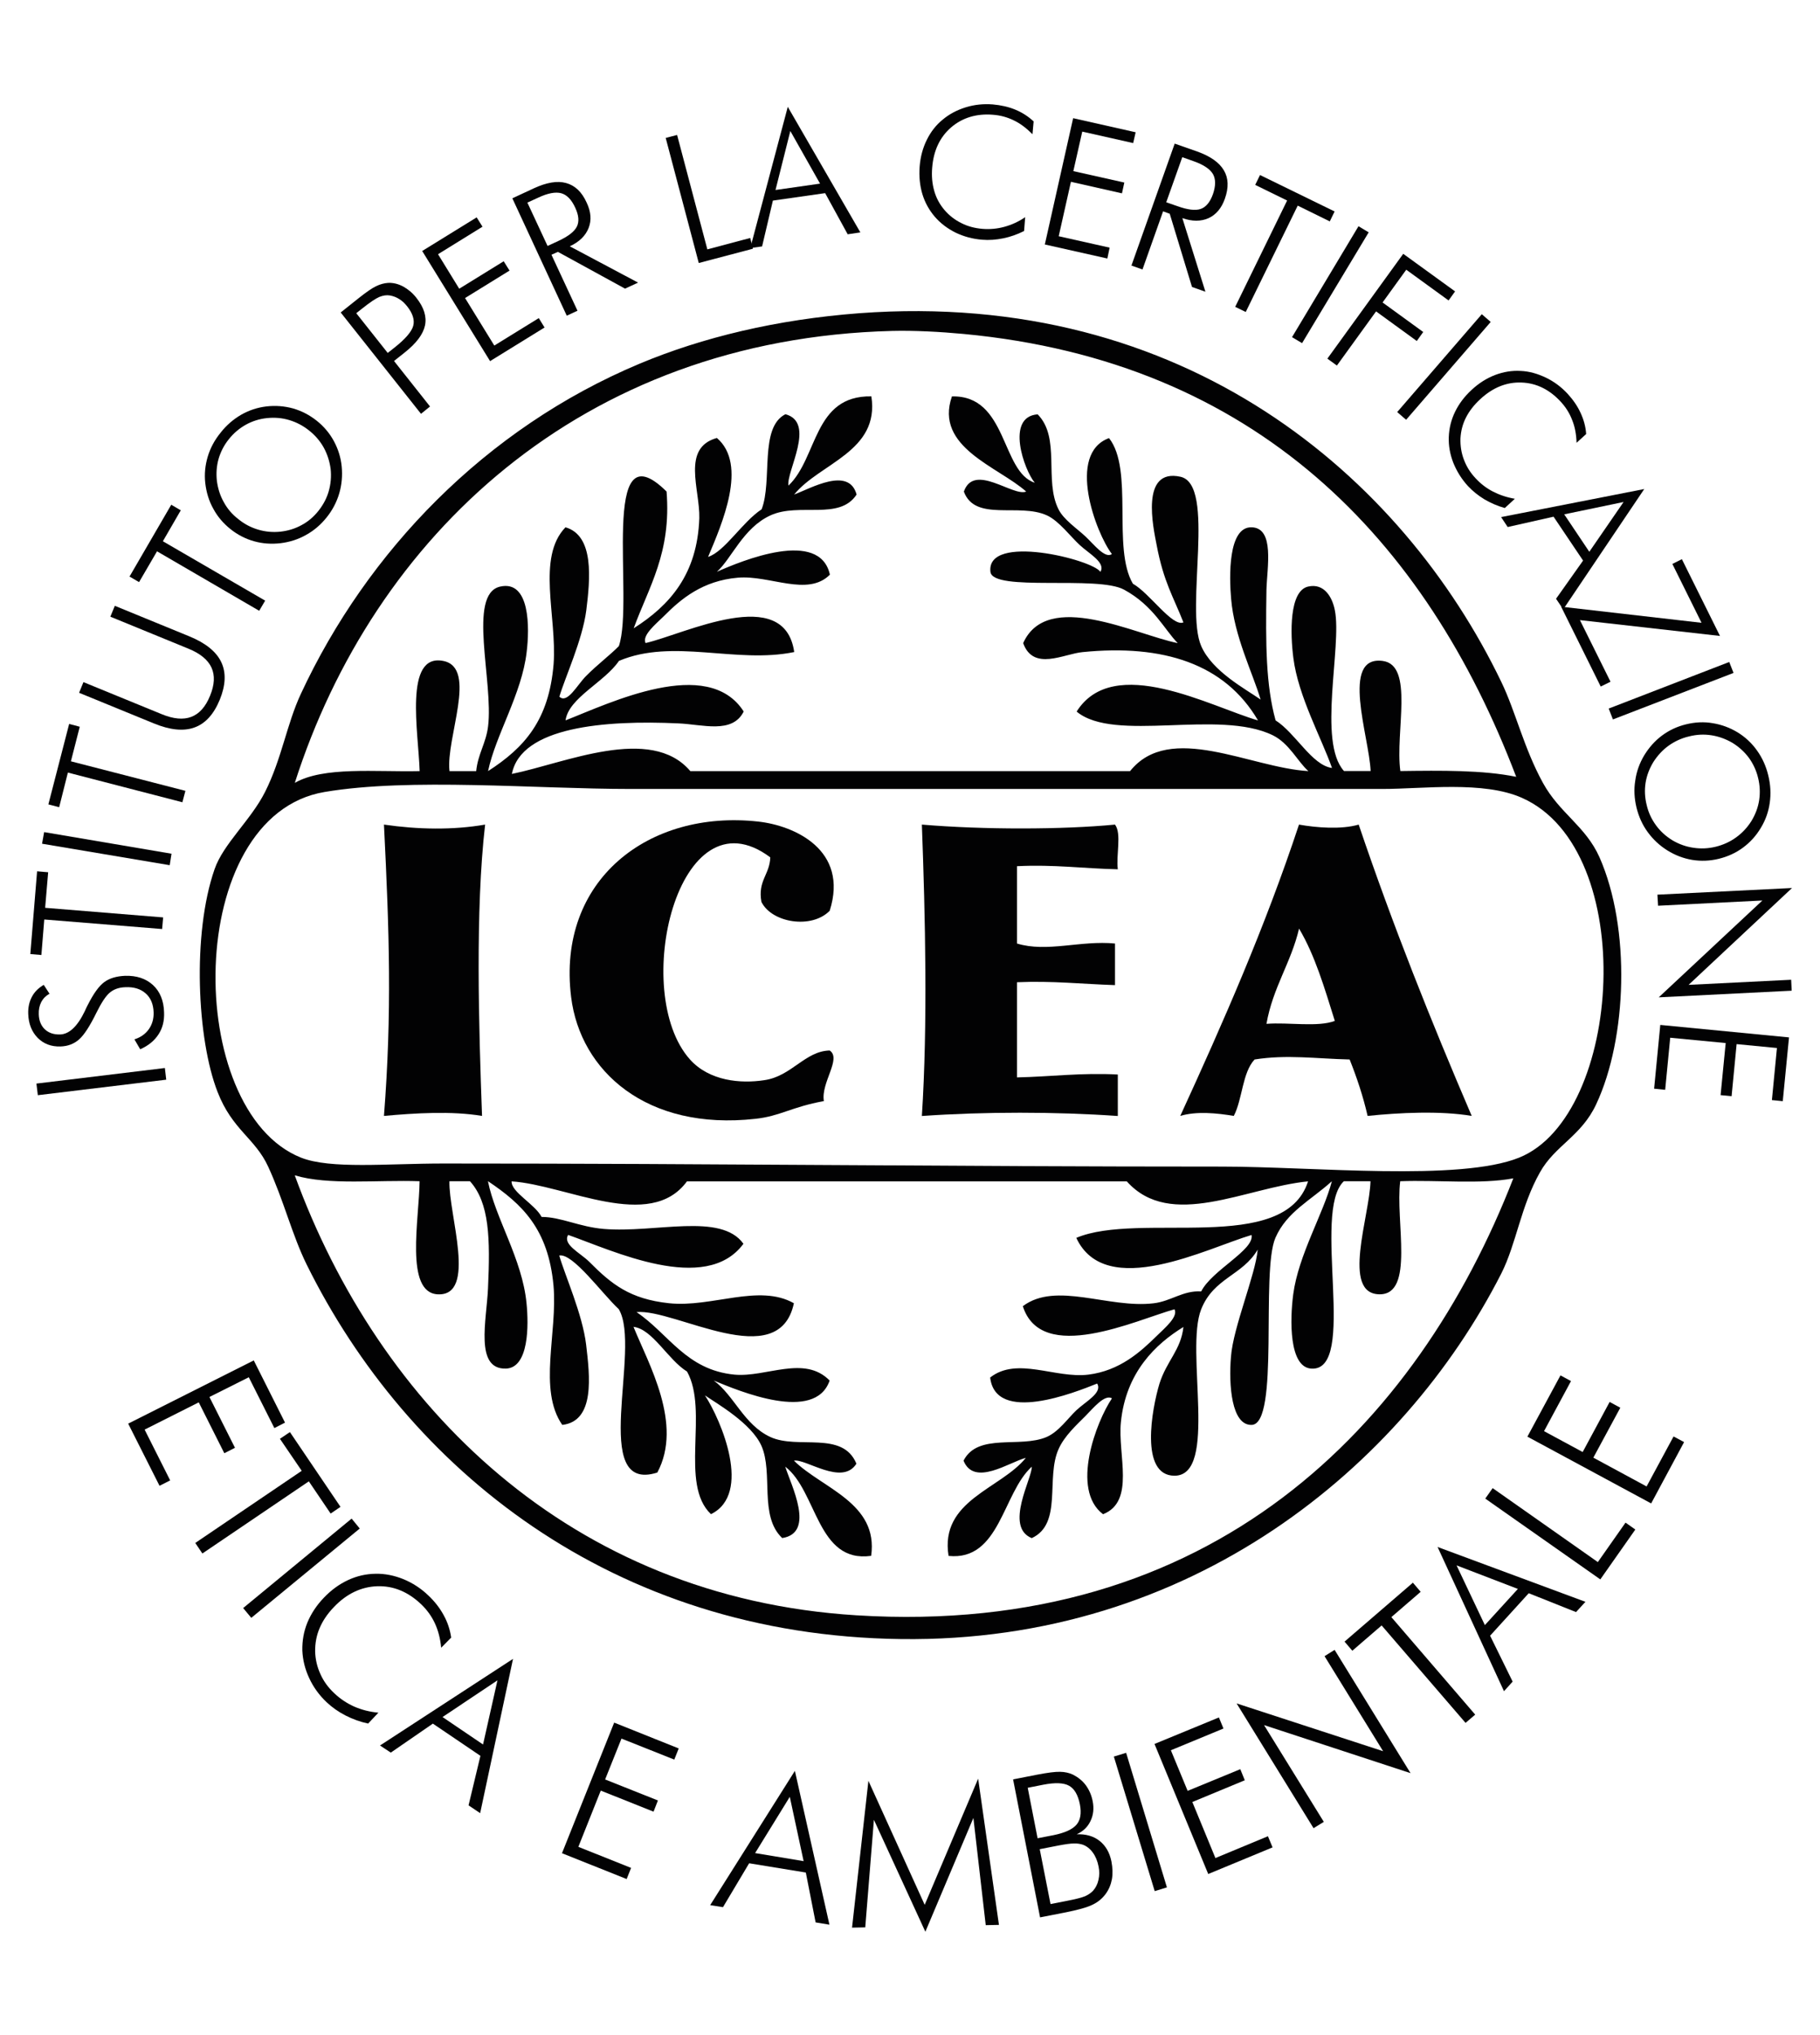 <?xml version="1.0" encoding="utf-8"?>
<!-- Generator: Adobe Illustrator 28.0.0, SVG Export Plug-In . SVG Version: 6.00 Build 0)  -->
<svg version="1.1" id="Слой_1" xmlns="http://www.w3.org/2000/svg" xmlns:xlink="http://www.w3.org/1999/xlink" x="0px" y="0px"
	 viewBox="0 0 271.32 303.27" style="enable-background:new 0 0 271.32 303.27;" xml:space="preserve">
<style type="text/css">
	.st0{fill:#020203;}
</style>
<g>
	<path class="st0" d="M179.07,195.09c-2.45,6.13,2.6,24.8-3.98,24.8c-5.22,0-3.37-9.99-2.24-13.72c1.08-3.41,3.2-5.01,3.57-8.44
		c-4.14,2.53-8.58,6.76-9.32,14.18c-0.5,4.89,2.18,11.81-2.66,13.72c-4.88-3.68-1-13.84,1.33-17.27c-1.11-0.65-2.82,1.5-3.98,2.66
		c-1.32,1.32-3.12,2.97-3.97,4.88c-1.96,4.3,0.63,11.15-4.01,13.29c-4.14-1.69,0.11-9,0-10.64c-4.36,3.97-4.75,14.07-12.4,13.29
		c-1.34-8.3,7.76-9.95,11.52-14.61c-2.47,0.63-7.69,4.34-9.29,0.42c2.14-4.19,8.41-1.83,12.39-3.53c1.81-0.79,3.16-2.78,4.43-3.98
		c1.37-1.3,3.94-2.61,3.1-3.98c-3.36,1.34-15.12,6.05-15.95-0.9c4.01-3.15,9.68,0.17,14.63-0.43c4.67-0.58,7.75-3.36,10.19-5.76
		c1.27-1.24,3.24-2.89,2.66-3.98c-5.76,1.61-19.83,8.28-22.61-0.46c4.94-3.73,12.76,0.37,19.48-0.43c2.62-0.3,4.39-1.94,7.11-1.77
		c1.58-3.15,7.95-6.18,7.51-8.41c-6.55,1.92-21.75,9.82-26.13,0.43c9.39-3.98,31.02,2.6,34.55-8.42c-9.32,0.92-20.5,7.3-27.02,0
		h-65.57c-5.52,7.53-17.97,0.54-26.14,0c-0.08,1.6,3.45,3.37,4.47,5.3c2.89,0,5.63,1.49,9.28,1.79c7.75,0.63,17.45-2.48,20.81,2.21
		c-5.64,7.65-19.56,0.98-26.13-1.32c-0.86,1.42,1.74,2.64,3.11,3.97c3.34,3.37,6.09,5.59,11.94,6.21c6.38,0.67,13.39-2.95,18.6,0
		c-2.23,10.55-17.73,0.78-23.46,1.32c4.8,3.23,7.4,8.63,14.62,9.32c4.72,0.43,10.41-2.97,14.17,0.88c-2.18,6.33-13.47,1.57-17.28,0
		c3.03,2.19,4.5,6.59,8.44,8.41c4.1,1.9,10.78-1,12.83,3.98c-2.12,3.37-7.58-0.8-9.31-0.45c4.19,4.13,12.63,6.29,11.51,14.18
		c-8.08,1.13-8.03-9.62-12.81-13.29c0.86,2.74,4.55,9.87-0.45,10.64c-3.49-3.28-1.3-9.68-3.1-13.75c-1.52-3.37-6.56-6.24-8.42-7.51
		c2.43,3.72,7.08,14.67,0.9,17.7c-4.75-4.48-0.3-15.4-3.57-21.25c-2.83-1.74-5.15-6.34-7.98-6.66c2.24,5.52,7.42,14.49,3.55,21.71
		c-10.22,3.24-2.27-18.57-5.75-24.35c-2.43-2.24-6.85-8.4-8.87-7.99c0.83,2.91,3.47,8.75,4.01,13.3c0.54,4.6,1.37,11.38-3.56,11.94
		c-3.64-5.25-0.67-13.75-1.31-20.8c-0.79-8.38-4.63-12.08-9.77-15.52c1.09,5.51,5.11,11.59,5.75,18.17
		c0.34,3.32,0.36,9.66-3.08,9.76c-4.67,0.12-2.87-7.21-2.66-11.97c0.34-7.41,0.22-12.73-2.69-15.95h-3.06
		c-0.15,4.9,4.19,17.18-1.77,16.85c-4.92-0.29-2.73-11.24-2.68-16.85c-6.27-0.22-13.62,0.63-18.61-0.88
		c12.54,34.37,41.02,62.91,83.73,65.56c53.12,3.3,83.62-28.32,97.93-65.11c-4.86,0.92-11.31,0.22-16.86,0.43
		c-0.76,5.91,2.2,16.93-3.11,16.85c-5.69-0.09-1.46-11.64-1.32-16.85h-3.97c-4.86,4.51,2.18,28.45-4.89,27.92
		c-3.3-0.25-3.16-7.29-2.66-11.07c0.78-5.88,4.5-12.02,5.76-16.85c-3.16,2.86-6.72,4.55-8.41,8.42c-2.23,5.13,0.66,27.81-3.56,27.89
		c-2.98,0.07-3.43-5.88-3.07-10.18c0.33-4.38,3.68-12.26,3.98-15.94C185.23,190.07,180.94,190.39,179.07,195.09 M44.86,172.49
		c4.42,1.75,12.8,0.88,21.24,0.88c41.6,0,75.02,0.46,116.07,0.46c13.6,0,35.45,2.24,44.31-1.34c15.42-6.24,17.9-45.83,0.42-53.6
		c-5.77-2.57-14.79-1.33-20.8-1.33H94c-14.21,0-32.9-1.7-45.61,0.45C27.32,121.55,27.34,165.49,44.86,172.49 M154.26,71.93
		c-1.58-1.87-4.4-9.83,0.43-10.19c3.47,3.51,0.92,9.85,3.12,14.17c0.75,1.5,2.7,2.82,3.97,3.99c1.28,1.19,2.94,3.39,3.98,2.66
		c-2.41-3.15-6.79-14.96-0.43-17.28c3.72,4.71,0.43,16.39,3.56,21.7c2.5,1.4,5.88,6.47,7.53,5.76c-1.48-3.78-2.95-6.01-3.99-11.52
		c-0.5-2.58-2.48-11.51,3.55-10.18c5.35,1.17,0.62,19.64,3.1,25.24c1.65,3.77,6.59,6.38,8.85,7.96c-1.19-3.99-3.94-9.43-4.4-15.04
		c-0.28-3.2-0.49-10.74,3.07-10.63c3.45,0.11,2.29,5.98,2.2,9.29c-0.13,8.2-0.09,14.21,1.36,19.48c2.99,1.9,5.42,6.7,8.41,7.09
		c-1.53-4.39-5.04-10.68-5.76-16.39c-0.47-3.65-0.63-10.01,2.21-10.64c2.39-0.54,3.61,1.6,3.98,3.55c1.07,5.38-2.6,19.58,1.36,23.94
		h3.97c-0.21-5.09-4.55-17.22,1.78-16.41c4.76,0.61,1.85,10.6,2.65,16.41c6.12-0.08,12.27-0.16,17.27,0.86
		c-13.46-35.39-38.78-61.89-82.38-65.99c-3.53-0.33-7.37-0.53-10.65-0.45c-46.47,1.19-77.37,30.81-89.05,67.34
		c4.34-2.47,11.98-1.6,18.61-1.75c-0.16-5.66-2.41-17.64,3.55-16.41c5.14,1.05,0.33,11.51,0.9,16.41h3.98
		c0.26-2.58,1.46-4.14,1.77-6.66c0.83-6.64-3.11-19.69,1.78-20.83c4.5-1.04,4.42,6.17,3.97,9.76c-0.71,6.21-4.64,12.38-5.75,17.73
		c5.46-3.52,9.08-7.61,9.77-15.96c0.51-7.13-2.57-15.87,1.77-20.37c4.32,1.24,3.68,7.73,3.1,12.39c-0.58,4.44-3.18,10.01-4.01,12.85
		c1.2,1.13,2.68-1.81,4.01-3.11c1.63-1.65,3.63-3.16,4.86-4.43c2.35-6.91-3.03-33.05,7.11-23.03c0.73,9.15-2.65,14.2-4.9,20.38
		c5.43-3.45,9.49-8.09,9.78-16.4c0.12-4.28-2.7-10.48,2.62-11.96c4.65,3.98,0.75,12.83-1.31,17.72c2.47-0.78,5.11-5.21,7.98-7.09
		c1.65-4.23-0.38-12.19,3.55-14.17c4.6,1.24,0.09,8.56,0.45,10.64c4.4-4.17,3.68-13.45,12.36-13.3c1.27,8.24-7.71,9.95-11.51,14.63
		c2.52-0.94,8.15-4.22,9.31,0c-2.56,3.92-8.56,1.15-12.83,3.1c-4.1,1.87-5.8,6.46-8,8.41c3.73-1.65,15.34-6.46,16.85,0.43
		c-3.33,3.34-8.94,0.04-13.72,0.45c-5.25,0.45-8.48,3.15-11.06,5.76c-1.27,1.23-3.24,2.85-2.7,3.98c5.83-1.33,20.7-8.87,22.16,1.34
		c-8.66,1.79-18.07-2.1-26.13,1.32c-2.15,3.18-7.5,5.5-7.96,8.86c6.56-2.56,21.2-9.69,26.56-1.32c-1.7,3.39-6.12,1.92-9.74,1.77
		c-10.95-0.51-23.45,0.51-24.82,7.53c7.84-1.58,20.71-7.37,26.6-0.42h65.56c5.92-7.4,17.94-0.49,26.58,0
		c-1.56-1.36-2.85-4.14-5.31-5.34c-8.07-3.94-23.6,1.17-29.24-3.53c5.51-8.73,20.01-0.71,27.04,1.32
		c-4.94-8.45-14.16-11.38-26.15-10.18c-2.79,0.25-7.34,2.89-8.86-1.34c3.61-8.03,16.7-1.28,23.04,0c-2-2.04-3.61-5.58-7.99-7.96
		c-3.92-2.17-19.59,0.36-19.93-2.66c-0.65-5.8,15.23-1.83,16.39,0c0.84-1.37-1.67-2.69-3.07-3.99c-1.32-1.2-3.1-3.6-4.89-4.42
		c-4.15-1.91-10.72,1-12.39-3.55c1.52-4.34,7.33,0.8,9.29,0c-4.14-3.7-13.72-6.59-11.07-14.18
		C150.21,58.85,149.22,70.32,154.26,71.93 M128.12,46.67c48.51-3.59,80.94,24.31,95.69,54.94c2.14,4.42,3.35,9.85,6.21,15.05
		c2.48,4.52,6.34,6.42,8.42,11.06c4.69,10.61,4.11,27.01-0.47,36.79c-2.21,4.79-6.17,6.17-8.4,10.18
		c-2.87,5.08-3.51,10.62-5.76,15.07c-14.61,28.67-46.15,55.04-89.49,54.47c-43.16-0.53-73.62-25.53-88.6-55.8
		c-2.19-4.44-3.4-9.52-5.75-14.61c-1.94-4.22-5.34-5.46-7.53-11.1c-3.08-7.86-3.8-23.62-0.45-33.21c1.3-3.78,5.43-7.33,7.53-11.52
		c2.48-4.92,3.23-10.11,5.34-14.62c9.87-21.2,27.47-39.52,50.47-49.17C104.72,50.27,115.78,47.6,128.12,46.67"/>
	<path class="st0" d="M123.69,135.71c-2.7,2.76-8.63,1.81-10.18-1.32c-0.57-3.18,1.24-4.05,1.32-6.64
		c-13.76-10.28-20.92,20.12-11.97,30.12c2.89,3.22,7.58,3.63,11.09,3.08c4.06-0.58,6.06-4.34,9.74-4.42
		c1.81,1.23-1.34,4.79-0.87,7.54c-4.85,0.88-6.5,2.24-10.19,2.64c-16.23,1.82-26.13-7.11-27.49-18.15
		c-2.15-17.43,11.57-27.95,27.89-26.14C118.42,123.01,126.57,126.63,123.69,135.71"/>
	<path class="st0" d="M57.24,122.87c5.09,0.74,10.28,0.83,15.08,0c-1.48,12.8-0.94,30.11-0.46,43.41c-4.51-0.76-10.03-0.42-14.62,0
		C58.44,150.84,58.04,138.93,57.24,122.87"/>
	<path class="st0" d="M137.43,122.87c9.25,0.78,21.01,0.75,28.79,0c1.02,1.34,0.14,4.57,0.42,6.66c-5.06-0.11-9.58-0.74-15.03-0.46
		v11.52c4.46,1.37,9.5-0.5,14.61,0v6.2c-4.86-0.16-9.35-0.66-14.61-0.43v14.18c5.06-0.11,9.58-0.72,15.03-0.43v6.18
		c-9.21-0.65-19.97-0.65-29.21,0C138.31,152.62,137.94,136.58,137.43,122.87"/>
	<path class="st0" d="M188.8,152.56c3.28-0.26,7.65,0.53,10.19-0.44c-1.52-4.84-2.94-9.74-5.33-13.75
		C192.45,143.5,189.75,147.14,188.8,152.56 M202.55,122.87c5.08,15.01,10.81,29.34,16.85,43.41c-4.63-0.79-10.84-0.49-15.52,0
		c-0.69-2.99-1.62-5.75-2.68-8.41c-5.02-0.12-9.35-0.76-14.17,0c-1.85,1.99-1.79,5.89-3.1,8.41c-2.47-0.42-5.58-0.73-7.98,0
		c6.41-13.97,12.64-28.12,17.7-43.41C196.3,123.34,199.98,123.62,202.55,122.87"/>
	<polygon class="st0" points="5.43,161.46 5.64,163.19 24.78,160.88 24.58,159.14 	"/>
	<g>
		<path class="st0" d="M20.9,156.35l-0.86-1.48c0.95-0.3,1.66-0.82,2.16-1.53c0.49-0.7,0.73-1.54,0.7-2.5
			c-0.04-1.21-0.43-2.16-1.19-2.82c-0.74-0.66-1.75-0.98-3.02-0.92c-0.94,0.03-1.69,0.29-2.29,0.78c-0.59,0.47-1.27,1.49-2.03,3.03
			c-0.96,1.96-1.82,3.3-2.58,3.97c-0.75,0.66-1.67,1.02-2.78,1.05c-1.36,0.04-2.49-0.38-3.39-1.28c-0.88-0.9-1.36-2.08-1.41-3.56
			c-0.04-0.95,0.15-1.81,0.53-2.53c0.38-0.74,0.98-1.34,1.78-1.81l0.86,1.32c-0.54,0.3-0.95,0.71-1.23,1.24
			c-0.26,0.51-0.4,1.13-0.37,1.83c0.03,0.95,0.34,1.7,0.91,2.24c0.58,0.54,1.34,0.79,2.29,0.76c1.34-0.05,2.57-1.2,3.66-3.47
			c0.18-0.42,0.34-0.73,0.45-0.94c0.86-1.69,1.66-2.81,2.45-3.39c0.78-0.58,1.82-0.88,3.1-0.94c1.73-0.05,3.11,0.41,4.17,1.38
			c1.04,0.96,1.6,2.32,1.65,4.06c0.05,1.27-0.22,2.35-0.82,3.27C23.03,155.06,22.14,155.8,20.9,156.35"/>
	</g>
	<polygon class="st0" points="4.52,142.16 6.17,142.3 6.6,137.01 24.17,138.43 24.32,136.7 6.73,135.27 7.18,129.97 5.53,129.83 	
		"/>
	<polygon class="st0" points="6.27,125.72 25.3,128.92 25.57,127.21 6.58,123.99 	"/>
	<polygon class="st0" points="7.21,119.86 8.82,120.28 10.12,115.12 27.19,119.54 27.64,117.84 10.57,113.44 11.89,108.29 
		10.31,107.87 	"/>
	<g>
		<path class="st0" d="M11.79,103.23l0.65-1.59l11.65,4.77c1.77,0.73,3.23,0.86,4.42,0.41c1.2-0.45,2.14-1.5,2.81-3.16
			c0.67-1.63,0.74-3.02,0.21-4.18c-0.53-1.16-1.67-2.1-3.43-2.82l-11.65-4.77l0.67-1.62l11.13,4.56c2.4,0.99,3.98,2.25,4.73,3.82
			c0.75,1.56,0.67,3.43-0.21,5.6c-0.9,2.19-2.16,3.57-3.78,4.15c-1.63,0.59-3.66,0.38-6.06-0.61L11.79,103.23z"/>
	</g>
	<polygon class="st0" points="38.64,91.01 23.41,82.15 20.73,86.74 19.31,85.91 25.53,75.21 26.95,76.04 24.28,80.65 39.53,89.5 	
		"/>
	<g>
		<path class="st0" d="M47.24,62.71c1.05,0.84,1.91,1.86,2.54,3.03c0.63,1.17,1.03,2.43,1.16,3.78c0.13,1.38,0.01,2.72-0.37,4.01
			c-0.38,1.28-1,2.48-1.87,3.56c-0.86,1.08-1.88,1.96-3.06,2.61c-1.16,0.66-2.43,1.07-3.8,1.24c-1.37,0.16-2.7,0.07-3.97-0.29
			c-1.28-0.36-2.45-0.96-3.51-1.81c-1.08-0.86-1.94-1.87-2.57-3.05c-0.65-1.16-1.03-2.44-1.19-3.81c-0.15-1.36-0.01-2.66,0.37-3.94
			c0.38-1.27,1.02-2.47,1.91-3.56c0.87-1.12,1.91-2,3.07-2.68c1.16-0.66,2.41-1.08,3.76-1.24c1.37-0.16,2.7-0.05,3.98,0.3
			C44.99,61.24,46.16,61.85,47.24,62.71 M47.48,76.11c0.71-0.9,1.23-1.87,1.53-2.93c0.3-1.07,0.4-2.16,0.28-3.31
			c-0.15-1.12-0.49-2.19-1.03-3.18c-0.55-0.98-1.28-1.83-2.18-2.54c-0.91-0.73-1.9-1.24-2.97-1.56c-1.07-0.32-2.17-0.41-3.32-0.29
			c-1.13,0.12-2.18,0.45-3.15,0.99c-0.96,0.54-1.81,1.25-2.53,2.16c-0.71,0.88-1.21,1.86-1.52,2.91c-0.3,1.05-0.38,2.15-0.26,3.28
			c0.15,1.16,0.49,2.23,1.03,3.18c0.53,0.98,1.25,1.83,2.18,2.54c0.9,0.74,1.9,1.25,2.95,1.56c1.08,0.32,2.19,0.42,3.33,0.3
			c1.13-0.13,2.19-0.45,3.14-0.98C45.91,77.74,46.76,77.02,47.48,76.11"/>
		<path class="st0" d="M62.76,61.66L50.79,46.56l2.75-2.19c1.09-0.86,1.94-1.45,2.54-1.73c0.59-0.29,1.2-0.45,1.79-0.49
			c0.74-0.03,1.49,0.15,2.23,0.54c0.72,0.4,1.4,0.95,1.96,1.67c1.15,1.45,1.57,2.82,1.3,4.13c-0.28,1.31-1.28,2.65-3.02,4.03
			l-1.6,1.27l5.37,6.78L62.76,61.66z M57.8,52.59l0.95-0.75c1.66-1.3,2.61-2.41,2.85-3.28c0.24-0.88-0.07-1.86-0.9-2.91
			c-0.36-0.45-0.74-0.82-1.17-1.08c-0.43-0.28-0.9-0.45-1.38-0.54c-0.51-0.09-1.04-0.01-1.61,0.22c-0.55,0.24-1.38,0.8-2.48,1.67
			l-0.95,0.75L57.8,52.59z"/>
	</g>
	<polygon class="st0" points="73.06,53.81 62.94,37.4 71.06,32.39 71.93,33.78 65.3,37.88 68.46,43.02 75.09,38.93 75.96,40.32 
		69.33,44.41 73.69,51.49 80.32,47.4 81.18,48.8 	"/>
	<g>
		<path class="st0" d="M95.12,42.11l-1.94,0.9l-10.01-5.48l-0.96,0.43l3.88,8.34l-1.6,0.74l-8.11-17.49l3.2-1.49
			c1.91-0.88,3.51-1.15,4.81-0.79c1.32,0.36,2.35,1.32,3.07,2.93c0.65,1.37,0.74,2.62,0.29,3.77c-0.46,1.16-1.38,2.07-2.81,2.73
			L95.12,42.11z M78.62,30.19l3.01,6.46l1.6-0.74c1.48-0.69,2.4-1.4,2.77-2.15c0.36-0.74,0.29-1.67-0.25-2.82
			c-0.55-1.2-1.25-1.92-2.1-2.15c-0.84-0.22-1.98-0.01-3.41,0.66L78.62,30.19z"/>
	</g>
	<polygon class="st0" points="99.24,20.55 104.17,39.19 112.25,37.06 111.84,35.46 105.45,37.16 100.94,20.11 	"/>
	<path class="st0" d="M111.85,36.96l5.59-21.04l10.82,18.71l-1.89,0.28l-3.36-6.13l-7.79,1.11l-1.61,6.83L111.85,36.96z
		 M115.61,28.31l6.64-0.95l-4.43-7.84L115.61,28.31z"/>
	<g>
		<path class="st0" d="M153.92,20c-0.9-0.9-1.81-1.6-2.78-2.06c-0.96-0.47-2-0.76-3.11-0.84c-2.48-0.2-4.56,0.44-6.25,1.89
			c-1.67,1.45-2.61,3.45-2.81,5.97c-0.11,1.27,0,2.43,0.3,3.47c0.29,1.05,0.8,2,1.52,2.85c0.71,0.83,1.56,1.49,2.52,1.96
			c0.95,0.49,2,0.76,3.14,0.86c1.11,0.09,2.2-0.01,3.27-0.3c1.09-0.3,2.12-0.76,3.11-1.44l-0.16,2.06c-0.99,0.5-2.02,0.87-3.1,1.09
			c-1.08,0.22-2.14,0.3-3.16,0.21c-1.4-0.11-2.7-0.46-3.94-1.05c-1.23-0.61-2.27-1.4-3.1-2.36c-0.86-1-1.49-2.14-1.87-3.4
			c-0.38-1.27-0.51-2.64-0.4-4.1c0.11-1.42,0.46-2.74,1.05-3.94c0.59-1.21,1.38-2.23,2.39-3.05c0.98-0.82,2.11-1.42,3.43-1.83
			c1.3-0.4,2.65-0.54,4.03-0.43c1.23,0.11,2.35,0.36,3.36,0.78c1.02,0.42,1.92,1,2.73,1.75L153.92,20z"/>
	</g>
	<polygon class="st0" points="155.76,36.43 159.98,17.61 169.3,19.71 168.93,21.32 161.34,19.61 160.01,25.5 167.61,27.2 
		167.26,28.81 159.65,27.09 157.83,35.2 165.42,36.9 165.08,38.52 	"/>
	<g>
		<path class="st0" d="M179.7,43.47l-2-0.71l-3.32-10.91l-0.99-0.36l-3.07,8.66l-1.65-0.58l6.45-18.17l3.34,1.17
			c1.96,0.7,3.3,1.63,3.99,2.81c0.69,1.16,0.74,2.57,0.15,4.23c-0.5,1.42-1.32,2.39-2.44,2.9c-1.13,0.5-2.43,0.5-3.9-0.01
			L179.7,43.47z M176.25,23.42l-2.39,6.72l1.67,0.58c1.54,0.55,2.69,0.69,3.48,0.41c0.78-0.28,1.38-1,1.81-2.19
			c0.43-1.25,0.43-2.25,0-3.01c-0.45-0.75-1.41-1.4-2.91-1.92L176.25,23.42z"/>
	</g>
	<polygon class="st0" points="184.14,45.72 191.88,29.88 187.12,27.55 187.84,26.08 198.96,31.51 198.24,32.99 193.46,30.64 
		185.71,46.49 	"/>
	<polygon class="st0" points="192.61,50.24 194.11,51.13 204.04,34.62 202.52,33.71 	"/>
	<polygon class="st0" points="197.88,53.44 209.19,37.82 216.92,43.42 215.95,44.77 209.64,40.19 206.11,45.07 212.17,49.47 
		211.21,50.81 205.14,46.4 199.3,54.47 	"/>
	<polygon class="st0" points="208.29,61.4 220.9,46.82 222.23,47.97 209.62,62.55 	"/>
	<g>
		<path class="st0" d="M235.03,65.98c-0.04-1.27-0.25-2.4-0.66-3.4c-0.38-1-0.95-1.91-1.7-2.72c-1.69-1.83-3.65-2.79-5.87-2.86
			c-2.21-0.08-4.26,0.75-6.12,2.47c-0.94,0.87-1.65,1.78-2.14,2.75c-0.5,0.98-0.76,2.02-0.82,3.12c-0.03,1.09,0.13,2.15,0.51,3.14
			c0.38,1.02,0.95,1.94,1.73,2.77c0.75,0.82,1.62,1.49,2.61,2c1,0.51,2.08,0.87,3.26,1.07l-1.5,1.38c-1.08-0.3-2.08-0.74-3.03-1.29
			c-0.95-0.58-1.77-1.24-2.47-1.99c-0.95-1.04-1.66-2.19-2.18-3.47c-0.49-1.27-0.72-2.54-0.67-3.84c0.05-1.32,0.36-2.57,0.94-3.76
			c0.58-1.19,1.4-2.28,2.48-3.27c1.05-0.98,2.21-1.71,3.47-2.2c1.25-0.47,2.52-0.69,3.82-0.61c1.27,0.05,2.5,0.4,3.74,0.99
			c1.24,0.59,2.32,1.4,3.26,2.41c0.83,0.91,1.49,1.86,1.94,2.86c0.47,1,0.75,2.04,0.83,3.14L235.03,65.98z"/>
	</g>
	<path class="st0" d="M223.78,77.05l21.34-4.18L233.04,90.8l-1.07-1.58l4.03-5.69l-4.4-6.54l-6.84,1.54L223.78,77.05z M233.19,76.64
		l3.74,5.58l5.11-7.42L233.19,76.64z"/>
	<polygon class="st0" points="232.73,90.4 253.66,92.8 249.31,84.03 250.73,83.32 256.41,94.76 235.53,92.4 240.09,101.58 
		238.63,102.3 	"/>
	<polygon class="st0" points="239.82,105.58 240.45,107.2 258.43,100.27 257.79,98.64 	"/>
	<g>
		<path class="st0" d="M256.22,127.97c-1.32,0.32-2.64,0.37-3.95,0.16c-1.31-0.22-2.54-0.69-3.7-1.41
			c-1.17-0.73-2.15-1.65-2.94-2.74c-0.79-1.08-1.34-2.31-1.67-3.66c-0.32-1.34-0.4-2.69-0.18-4.01c0.18-1.33,0.63-2.58,1.34-3.77
			c0.73-1.19,1.61-2.17,2.66-2.95c1.07-0.79,2.25-1.34,3.57-1.66c1.34-0.33,2.68-0.4,3.98-0.17c1.31,0.21,2.56,0.67,3.73,1.38
			c1.16,0.72,2.12,1.62,2.89,2.72c0.78,1.09,1.33,2.32,1.66,3.69c0.34,1.38,0.41,2.74,0.22,4.06c-0.18,1.33-0.62,2.57-1.32,3.73
			c-0.71,1.2-1.61,2.18-2.68,2.97C258.77,127.09,257.57,127.64,256.22,127.97 M245.48,119.95c0.26,1.12,0.73,2.12,1.38,3.01
			c0.65,0.9,1.46,1.63,2.44,2.24c0.98,0.58,2.03,0.96,3.14,1.12c1.11,0.17,2.23,0.12,3.33-0.15c1.13-0.28,2.15-0.74,3.05-1.4
			c0.91-0.65,1.66-1.46,2.28-2.44c0.59-0.98,0.98-2,1.15-3.1c0.16-1.09,0.12-2.2-0.16-3.32c-0.26-1.11-0.74-2.11-1.37-2.99
			c-0.66-0.88-1.46-1.62-2.45-2.23c-1-0.58-2.04-0.96-3.14-1.13c-1.09-0.17-2.2-0.12-3.33,0.17c-1.13,0.26-2.15,0.74-3.05,1.38
			c-0.91,0.66-1.66,1.48-2.28,2.45c-0.59,0.98-0.98,2-1.15,3.07C245.15,117.72,245.2,118.81,245.48,119.95"/>
	</g>
	<polygon class="st0" points="247.08,133.31 267.15,132.32 251.73,146.75 267.02,145.99 267.1,147.62 247.28,148.61 262.73,134.18 
		247.18,134.96 	"/>
	<polygon class="st0" points="246.59,162.22 248.24,162.39 248.99,154.63 257.26,155.42 256.5,163.18 258.14,163.34 258.89,155.58 
		264.9,156.16 264.15,163.92 265.77,164.08 266.7,154.58 247.51,152.72 	"/>
	<polygon class="st0" points="19.11,212.13 37.83,202.71 42.49,211.98 40.9,212.79 37.09,205.22 31.22,208.16 35.03,215.73 
		33.44,216.54 29.63,208.96 21.56,213.02 25.37,220.59 23.78,221.39 	"/>
	<polygon class="st0" points="29.11,229.91 44.98,219.16 41.73,214.39 43.22,213.39 50.76,224.53 49.29,225.53 46.04,220.73 
		30.17,231.48 	"/>
	<polygon class="st0" points="36.25,239.61 52.42,226.28 53.63,227.76 37.46,241.07 	"/>
	<g>
		<path class="st0" d="M65.77,245.52c-0.13-1.37-0.45-2.58-0.94-3.64c-0.49-1.05-1.17-2-2.04-2.83c-1.96-1.87-4.15-2.77-6.56-2.69
			c-2.41,0.09-4.57,1.12-6.47,3.12c-0.95,0.99-1.66,2.04-2.12,3.14c-0.46,1.08-0.67,2.23-0.66,3.44c0.03,1.17,0.29,2.31,0.78,3.37
			c0.47,1.07,1.16,2.02,2.07,2.87c0.87,0.83,1.86,1.49,2.97,1.99c1.12,0.49,2.32,0.79,3.61,0.91l-1.53,1.62
			c-1.19-0.25-2.31-0.66-3.37-1.2c-1.07-0.55-2-1.21-2.82-1.98c-1.11-1.05-1.98-2.25-2.6-3.6c-0.63-1.34-0.96-2.72-1.02-4.11
			c-0.03-1.44,0.21-2.82,0.75-4.15c0.55-1.32,1.36-2.57,2.47-3.72c1.08-1.13,2.27-2,3.6-2.62c1.33-0.62,2.69-0.92,4.1-0.94
			c1.38-0.03,2.77,0.25,4.14,0.8c1.38,0.57,2.61,1.37,3.69,2.4c0.98,0.92,1.75,1.91,2.32,2.97c0.58,1.04,0.95,2.16,1.12,3.34
			L65.77,245.52z"/>
	</g>
	<path class="st0" d="M56.65,260.09l19.83-12.91l-4.9,22.99l-1.73-1.16l1.77-7.38l-7.09-4.8l-6.27,4.32L56.65,260.09z M65.97,255.85
		l6.04,4.09l2.15-9.56L65.97,255.85z"/>
	<polygon class="st0" points="83.78,276.14 93.42,279.99 94.08,278.33 86.22,275.19 89.56,266.81 97.43,269.95 98.08,268.28 
		90.21,265.15 92.65,259.06 100.52,262.19 101.18,260.53 91.56,256.68 	"/>
	<path class="st0" d="M112.57,276.12l5.17-8.38l2.06,9.58L112.57,276.12z M105.87,283.88l1.91,0.3l3.9-6.54l8.45,1.38l1.46,7.43
		l2.06,0.34l-5.15-22.92L105.87,283.88z"/>
	<polygon class="st0" points="137.85,283.83 129.46,265.35 127.02,287.23 128.99,287.19 130.28,271.16 137.95,287.84 145.11,270.88 
		146.95,286.86 148.92,286.82 145.82,265.03 	"/>
	<g>
		<path class="st0" d="M155.05,285.7l-4.02-20.56l3.57-0.7c1.57-0.3,2.7-0.45,3.43-0.43c0.72,0.01,1.36,0.16,1.92,0.42
			c0.78,0.4,1.42,0.91,1.92,1.58c0.5,0.69,0.84,1.46,1.02,2.36c0.22,1.09,0.11,2.08-0.32,2.97c-0.41,0.88-1.09,1.54-2.06,1.98
			c1.36-0.05,2.49,0.26,3.41,0.98c0.92,0.73,1.5,1.74,1.77,3.07c0.18,0.96,0.21,1.85,0.07,2.65c-0.15,0.8-0.45,1.53-0.94,2.2
			c-0.5,0.67-1.13,1.2-1.94,1.59c-0.8,0.4-2.21,0.79-4.24,1.19L155.05,285.7z M154.68,273.91l2.33-0.45
			c1.71-0.34,2.87-0.87,3.47-1.57c0.59-0.69,0.76-1.7,0.51-3.01c-0.28-1.42-0.82-2.35-1.61-2.79c-0.8-0.45-2.08-0.5-3.84-0.16
			l-2.33,0.46L154.68,273.91z M156.61,283.72l2.39-0.47c1.36-0.26,2.28-0.5,2.78-0.71c0.49-0.22,0.88-0.5,1.19-0.83
			c0.37-0.42,0.65-0.96,0.79-1.61c0.15-0.65,0.15-1.3,0.01-1.98c-0.16-0.82-0.45-1.52-0.86-2.08s-0.91-0.96-1.49-1.17
			c-0.4-0.13-0.84-0.2-1.33-0.18c-0.51,0-1.27,0.11-2.28,0.3l-0.41,0.08l-2.4,0.47L156.61,283.72z"/>
	</g>
	<polygon class="st0" points="166.05,261.74 172.14,281.79 173.96,281.23 167.88,261.18 	"/>
	<polygon class="st0" points="172.11,259.86 180.12,279.24 189.71,275.27 189.02,273.61 181.19,276.86 177.75,268.51 185.57,265.27 
		184.9,263.62 177.05,266.85 174.55,260.8 182.39,257.56 181.71,255.91 	"/>
	<polygon class="st0" points="195.82,272.41 184.35,253.82 206.19,260.94 197.46,246.78 198.96,245.84 210.28,264.21 188.44,257.05 
		197.35,271.47 	"/>
	<polygon class="st0" points="218.48,256.72 205.97,242.2 201.6,245.97 200.44,244.61 210.63,235.83 211.79,237.19 207.42,240.96 
		219.92,255.49 	"/>
	<path class="st0" d="M224.21,252l-9.9-21.49l22.04,8.17l-1.4,1.53l-7.05-2.81l-5.76,6.33l3.36,6.84L224.21,252z M221.36,242.15
		l4.92-5.39l-9.14-3.51L221.36,242.15z"/>
	<polygon class="st0" points="238.57,235.34 221.42,223.3 222.52,221.74 238.2,232.76 242.33,226.88 243.79,227.91 	"/>
	<polygon class="st0" points="246.15,224.02 227.7,214.07 232.63,204.94 234.2,205.79 230.18,213.25 235.94,216.36 239.96,208.9 
		241.55,209.76 237.53,217.2 245.47,221.49 249.49,214.04 251.06,214.88 	"/>
</g>
</svg>
